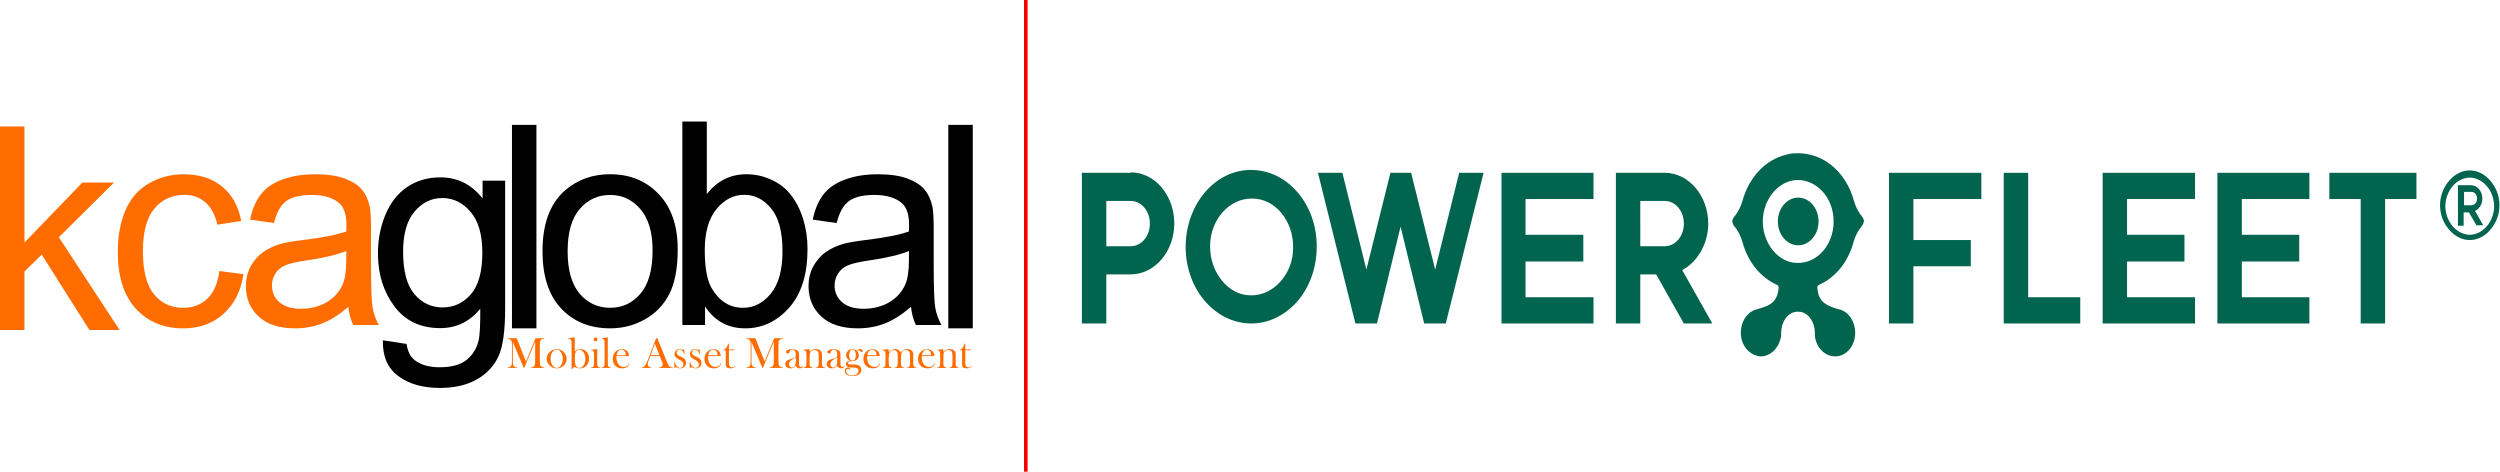 <svg xmlns:dc="http://purl.org/dc/elements/1.1/" xmlns:cc="http://creativecommons.org/ns#" xmlns:rdf="http://www.w3.org/1999/02/22-rdf-syntax-ns#" xmlns:svg="http://www.w3.org/2000/svg" xmlns="http://www.w3.org/2000/svg" xmlns:sodipodi="http://sodipodi.sourceforge.net/DTD/sodipodi-0.dtd" xmlns:inkscape="http://www.inkscape.org/namespaces/inkscape" width="183.699mm" height="34.66mm" viewBox="0 0 183.699 34.66" id="svg8" inkscape:version="1.0 (4035a4fb49, 2020-05-01)" sodipodi:docname="kcaglobal powerfleet.svg"><defs id="defs2"><style id="style978">      .cls-1 {        fill: #00644e;        stroke-width: 0px;      }    </style></defs><g transform="translate(-11.144,-119.062)" inkscape:label="Layer 1" inkscape:groupmode="layer" id="layer1"><g id="g931"><path d="m 11.144,143.31 v -14.954 h 1.797 v 8.527 l 4.254,-4.407 h 2.327 l -4.054,4.019 4.463,6.814 h -2.217 l -3.505,-5.539 -1.268,1.244 v 4.294 z" style="font-style:normal;font-variant:normal;font-weight:normal;font-stretch:normal;font-size:32.183px;line-height:3.13px;font-family:Arial;-inkscape-font-specification:'Arial, Normal';font-variant-ligatures:normal;font-variant-caps:normal;font-variant-numeric:normal;font-variant-east-asian:normal;fill:#ff6d01;fill-opacity:1;stroke:none;stroke-width:0.265" id="path862"></path><path d="m 27.27,138.976 1.767,0.235 q -0.29,1.867 -1.488,2.928 -1.188,1.051 -2.926,1.051 -2.177,0 -3.505,-1.448 -1.318,-1.459 -1.318,-4.172 0,-1.754 0.569,-3.07 0.569,-1.316 1.727,-1.969 1.168,-0.663 2.536,-0.663 1.727,0 2.826,0.898 1.098,0.887 1.408,2.53 l -1.747,0.275 q -0.25,-1.091 -0.889,-1.642 -0.629,-0.551 -1.528,-0.551 -1.358,0 -2.207,1 -0.849,0.989 -0.849,3.142 0,2.183 0.819,3.172 0.819,0.989 2.137,0.989 1.058,0 1.767,-0.663 0.709,-0.663 0.899,-2.04 z" style="font-style:normal;font-variant:normal;font-weight:normal;font-stretch:normal;font-size:32.183px;line-height:3.13px;font-family:Arial;-inkscape-font-specification:'Arial, Normal';font-variant-ligatures:normal;font-variant-caps:normal;font-variant-numeric:normal;font-variant-east-asian:normal;fill:#ff6d01;fill-opacity:1;stroke:none;stroke-width:0.265" id="path864"></path><path d="m 36.739,141.607 q -0.999,0.867 -1.927,1.224 -0.919,0.357 -1.977,0.357 -1.747,0 -2.686,-0.867 -0.939,-0.877 -0.939,-2.234 0,-0.796 0.349,-1.448 0.359,-0.663 0.929,-1.061 0.579,-0.398 1.298,-0.602 0.529,-0.143 1.598,-0.275 2.177,-0.265 3.205,-0.632 0.01,-0.377 0.01,-0.479 0,-1.122 -0.509,-1.581 -0.689,-0.622 -2.047,-0.622 -1.268,0 -1.877,0.459 -0.599,0.449 -0.889,1.601 l -1.757,-0.245 q 0.24,-1.153 0.789,-1.856 0.549,-0.714 1.588,-1.091 1.038,-0.388 2.406,-0.388 1.358,0 2.207,0.326 0.849,0.326 1.248,0.826 0.399,0.49 0.559,1.244 0.09,0.469 0.09,1.693 v 2.448 q 0,2.56 0.11,3.244 0.12,0.673 0.459,1.295 h -1.877 q -0.28,-0.571 -0.359,-1.336 z m -0.15,-4.101 q -0.979,0.408 -2.936,0.694 -1.108,0.163 -1.568,0.367 -0.459,0.204 -0.709,0.602 -0.25,0.388 -0.25,0.867 0,0.734 0.539,1.224 0.549,0.49 1.598,0.49 1.038,0 1.847,-0.459 0.809,-0.469 1.188,-1.275 0.29,-0.622 0.29,-1.836 z" style="font-style:normal;font-variant:normal;font-weight:normal;font-stretch:normal;font-size:32.183px;line-height:3.13px;font-family:Arial;-inkscape-font-specification:'Arial, Normal';font-variant-ligatures:normal;font-variant-caps:normal;font-variant-numeric:normal;font-variant-east-asian:normal;fill:#ff6d01;fill-opacity:1;stroke:none;stroke-width:0.265" id="path866"></path><path d="m 39.276,144.069 1.747,0.265 q 0.11,0.826 0.609,1.204 0.669,0.51 1.827,0.51 1.248,0 1.927,-0.51 0.679,-0.51 0.919,-1.428 0.14,-0.561 0.13,-2.356 -1.178,1.418 -2.936,1.418 -2.187,0 -3.385,-1.612 -1.198,-1.612 -1.198,-3.866 0,-1.55 0.549,-2.856 0.549,-1.316 1.588,-2.03 1.048,-0.714 2.456,-0.714 1.877,0 3.095,1.55 v -1.306 h 1.658 v 9.364 q 0,2.53 -0.509,3.58 -0.499,1.061 -1.598,1.673 -1.088,0.612 -2.686,0.612 -1.897,0 -3.065,-0.877 -1.168,-0.867 -1.128,-2.621 z m 1.488,-6.508 q 0,2.132 0.829,3.111 0.829,0.979 2.077,0.979 1.238,0 2.077,-0.969 0.839,-0.979 0.839,-3.06 0,-1.989 -0.869,-2.999 -0.859,-1.01 -2.077,-1.01 -1.198,0 -2.037,1 -0.839,0.989 -0.839,2.948 z" style="font-style:normal;font-variant:normal;font-weight:normal;font-stretch:normal;font-size:32.183px;line-height:3.13px;font-family:Arial;-inkscape-font-specification:'Arial, Normal';font-variant-ligatures:normal;font-variant-caps:normal;font-variant-numeric:normal;font-variant-east-asian:normal;fill:#000000;fill-opacity:1;stroke:none;stroke-width:0.265" id="path868"></path><path d="M 48.763,143.188 V 128.235 h 1.797 v 14.954 z" style="font-style:normal;font-variant:normal;font-weight:normal;font-stretch:normal;font-size:32.183px;line-height:3.13px;font-family:Arial;-inkscape-font-specification:'Arial, Normal';font-variant-ligatures:normal;font-variant-caps:normal;font-variant-numeric:normal;font-variant-east-asian:normal;fill:#000000;fill-opacity:1;stroke:none;stroke-width:0.265" id="path870"></path><path d="m 51.006,137.527 q 0,-3.009 1.638,-4.458 1.368,-1.204 3.335,-1.204 2.187,0 3.575,1.469 1.388,1.459 1.388,4.039 0,2.091 -0.619,3.295 -0.609,1.193 -1.787,1.856 -1.168,0.663 -2.556,0.663 -2.227,0 -3.605,-1.459 -1.368,-1.459 -1.368,-4.203 z m 1.847,0 q 0,2.081 0.889,3.121 0.889,1.03 2.237,1.03 1.338,0 2.227,-1.04 0.889,-1.04 0.889,-3.172 0,-2.009 -0.899,-3.04 -0.889,-1.04 -2.217,-1.04 -1.348,0 -2.237,1.03 -0.889,1.03 -0.889,3.111 z" style="font-style:normal;font-variant:normal;font-weight:normal;font-stretch:normal;font-size:32.183px;line-height:3.13px;font-family:Arial;-inkscape-font-specification:'Arial, Normal';font-variant-ligatures:normal;font-variant-caps:normal;font-variant-numeric:normal;font-variant-east-asian:normal;fill:#000000;fill-opacity:1;stroke:none;stroke-width:0.265" id="path872"></path><path d="M 62.95,142.944 H 61.283 V 127.99 h 1.797 v 5.335 q 1.138,-1.459 2.906,-1.459 0.979,0 1.847,0.408 0.879,0.398 1.438,1.132 0.569,0.724 0.889,1.754 0.32,1.03 0.32,2.203 0,2.785 -1.348,4.305 -1.348,1.52 -3.235,1.52 -1.877,0 -2.946,-1.601 z m -0.02,-5.498 q 0,1.948 0.519,2.815 0.849,1.418 2.297,1.418 1.178,0 2.037,-1.04 0.859,-1.051 0.859,-3.121 0,-2.122 -0.829,-3.131 -0.819,-1.01 -1.987,-1.01 -1.178,0 -2.037,1.051 -0.859,1.04 -0.859,3.019 z" style="font-style:normal;font-variant:normal;font-weight:normal;font-stretch:normal;font-size:32.183px;line-height:3.13px;font-family:Arial;-inkscape-font-specification:'Arial, Normal';font-variant-ligatures:normal;font-variant-caps:normal;font-variant-numeric:normal;font-variant-east-asian:normal;fill:#000000;fill-opacity:1;stroke:none;stroke-width:0.265" id="path875"></path><path d="m 78.083,141.607 q -0.999,0.867 -1.927,1.224 -0.919,0.357 -1.977,0.357 -1.747,0 -2.686,-0.867 -0.939,-0.877 -0.939,-2.234 0,-0.796 0.349,-1.448 0.359,-0.663 0.929,-1.061 0.579,-0.398 1.298,-0.602 0.529,-0.143 1.598,-0.275 2.177,-0.265 3.205,-0.632 0.01,-0.377 0.01,-0.479 0,-1.122 -0.509,-1.581 -0.689,-0.622 -2.047,-0.622 -1.268,0 -1.877,0.459 -0.599,0.449 -0.889,1.601 l -1.757,-0.245 q 0.24,-1.153 0.789,-1.856 0.549,-0.714 1.588,-1.091 1.038,-0.388 2.406,-0.388 1.358,0 2.207,0.326 0.849,0.326 1.248,0.826 0.399,0.49 0.559,1.244 0.09,0.469 0.09,1.693 v 2.448 q 0,2.56 0.11,3.244 0.12,0.673 0.459,1.295 h -1.877 q -0.28,-0.571 -0.359,-1.336 z m -0.15,-4.101 q -0.979,0.408 -2.936,0.694 -1.108,0.163 -1.568,0.367 -0.459,0.204 -0.709,0.602 -0.25,0.388 -0.25,0.867 0,0.734 0.539,1.224 0.549,0.49 1.598,0.49 1.038,0 1.847,-0.459 0.809,-0.469 1.188,-1.275 0.29,-0.622 0.29,-1.836 z" style="font-style:normal;font-variant:normal;font-weight:normal;font-stretch:normal;font-size:32.183px;line-height:3.13px;font-family:Arial;-inkscape-font-specification:'Arial, Normal';font-variant-ligatures:normal;font-variant-caps:normal;font-variant-numeric:normal;font-variant-east-asian:normal;fill:#000000;fill-opacity:1;stroke:none;stroke-width:0.265" id="path877"></path><path d="M 80.825,143.188 V 128.235 h 1.797 v 14.954 z" style="font-style:normal;font-variant:normal;font-weight:normal;font-stretch:normal;font-size:32.183px;line-height:3.13px;font-family:Arial;-inkscape-font-specification:'Arial, Normal';font-variant-ligatures:normal;font-variant-caps:normal;font-variant-numeric:normal;font-variant-east-asian:normal;fill:#000000;fill-opacity:1;stroke:none;stroke-width:0.265" id="path879"></path><g transform="matrix(0.303,0,0,0.31,23.184,107.221)" style="font-style:normal;font-variant:normal;font-weight:normal;font-stretch:normal;font-size:10.583px;line-height:1.25;font-family:'Baskerville Old Face';-inkscape-font-specification:'Baskerville Old Face, Normal';font-variant-ligatures:normal;font-variant-caps:normal;font-variant-numeric:normal;font-variant-east-asian:normal;fill:#ff6d01;fill-opacity:1;stroke:none;stroke-width:0.863" id="g923" aria-label="Mobile Asset Management"><path id="path881" style="font-style:normal;font-variant:normal;font-weight:normal;font-stretch:normal;font-size:10.583px;font-family:'Baskerville Old Face';-inkscape-font-specification:'Baskerville Old Face, Normal';font-variant-ligatures:normal;font-variant-caps:normal;font-variant-numeric:normal;font-variant-east-asian:normal;fill:#ff6d01;fill-opacity:1;stroke-width:0.863" d="m 92.257,118.478 q -0.295,0.015 -0.475,0.083 -0.176,0.062 -0.326,0.212 -0.114,0.109 -0.171,0.243 -0.057,0.129 -0.078,0.331 -0.036,0.269 -0.036,0.636 v 3.809 q 0,0.532 0.062,0.791 0.062,0.258 0.222,0.413 0.284,0.274 0.801,0.3 v 0.119 H 88.955 v -0.119 q 0.3,-0.015 0.481,-0.083 0.186,-0.072 0.331,-0.217 0.16,-0.165 0.217,-0.419 0.062,-0.258 0.062,-0.785 V 119.17 l -2.661,6.242 h -0.109 l -2.646,-6.149 v 4.527 q 0,0.532 0.057,0.785 0.062,0.253 0.222,0.419 0.145,0.15 0.326,0.217 0.186,0.067 0.481,0.083 v 0.119 h -2.382 v -0.119 q 0.295,-0.015 0.475,-0.083 0.186,-0.067 0.331,-0.217 0.16,-0.165 0.217,-0.419 0.062,-0.258 0.062,-0.785 v -3.809 q 0,-0.238 -0.015,-0.45 -0.026,-0.382 -0.119,-0.558 -0.129,-0.243 -0.357,-0.357 -0.222,-0.119 -0.594,-0.14 v -0.119 h 2.243 l 2.238,5.524 2.32,-5.524 h 2.124 z"></path><path id="path883" style="font-style:normal;font-variant:normal;font-weight:normal;font-stretch:normal;font-size:10.583px;font-family:'Baskerville Old Face';-inkscape-font-specification:'Baskerville Old Face, Normal';font-variant-ligatures:normal;font-variant-caps:normal;font-variant-numeric:normal;font-variant-east-asian:normal;fill:#ff6d01;fill-opacity:1;stroke-width:0.863" d="m 92.841,123.232 q 0,-0.837 0.62,-1.493 0.754,-0.796 1.804,-0.796 1.049,0 1.798,0.796 0.62,0.661 0.62,1.499 0,0.827 -0.589,1.473 -0.723,0.796 -1.829,0.796 -1.106,0 -1.835,-0.796 -0.284,-0.31 -0.439,-0.692 -0.15,-0.382 -0.15,-0.785 z m 0.941,-0.057 q 0,0.899 0.403,1.524 0.455,0.698 1.111,0.698 0.279,0 0.543,-0.155 0.264,-0.155 0.455,-0.434 0.202,-0.289 0.326,-0.723 0.124,-0.439 0.124,-0.847 0,-0.424 -0.134,-0.853 -0.129,-0.434 -0.351,-0.744 -0.424,-0.584 -1.039,-0.584 -0.584,0 -1.008,0.615 -0.429,0.615 -0.429,1.504 z"></path><path id="path885" style="font-style:normal;font-variant:normal;font-weight:normal;font-stretch:normal;font-size:10.583px;font-family:'Baskerville Old Face';-inkscape-font-specification:'Baskerville Old Face, Normal';font-variant-ligatures:normal;font-variant-caps:normal;font-variant-numeric:normal;font-variant-east-asian:normal;fill:#ff6d01;fill-opacity:1;stroke-width:0.863" d="m 99.652,121.588 q 0.217,-0.269 0.413,-0.398 0.398,-0.253 0.951,-0.253 0.785,0 1.369,0.501 0.723,0.615 0.723,1.736 0,1.121 -0.692,1.767 -0.599,0.563 -1.535,0.563 -0.491,0 -0.832,-0.134 l -0.289,-0.119 q -0.119,-0.046 -0.212,-0.046 -0.264,0 -0.465,0.429 h -0.207 v -6.062 q 0,-0.579 -0.186,-0.827 -0.181,-0.253 -0.615,-0.253 v -0.124 l 1.576,-0.217 z m 0,1.566 q 0,0.553 0.062,1.018 0.062,0.465 0.16,0.677 0.119,0.253 0.351,0.398 0.238,0.145 0.537,0.145 0.63,0 1.039,-0.599 0.413,-0.599 0.413,-1.524 0,-0.486 -0.134,-0.92 -0.134,-0.439 -0.382,-0.744 -0.196,-0.253 -0.434,-0.382 -0.238,-0.134 -0.486,-0.134 -0.3,0 -0.558,0.186 -0.258,0.181 -0.382,0.475 -0.186,0.434 -0.186,1.406 z"></path><path id="path887" style="font-style:normal;font-variant:normal;font-weight:normal;font-stretch:normal;font-size:10.583px;font-family:'Baskerville Old Face';-inkscape-font-specification:'Baskerville Old Face, Normal';font-variant-ligatures:normal;font-variant-caps:normal;font-variant-numeric:normal;font-variant-east-asian:normal;fill:#ff6d01;fill-opacity:1;stroke-width:0.863" d="m 103.615,121.118 1.483,-0.186 v 2.987 l 0.005,0.393 q 0,0.351 0.041,0.517 0.041,0.16 0.16,0.269 0.145,0.14 0.532,0.212 v 0.103 h -2.279 v -0.103 q 0.31,-0.041 0.444,-0.114 0.134,-0.077 0.217,-0.258 0.057,-0.119 0.077,-0.357 0.026,-0.243 0.026,-0.698 v -1.276 q 0,-0.532 -0.026,-0.744 -0.026,-0.217 -0.114,-0.351 -0.088,-0.145 -0.212,-0.207 -0.124,-0.067 -0.357,-0.083 z m 1.075,-2.031 q -0.202,0 -0.336,-0.129 -0.129,-0.129 -0.129,-0.326 0,-0.191 0.134,-0.32 0.134,-0.134 0.331,-0.134 0.196,0 0.331,0.134 0.134,0.129 0.134,0.32 0,0.196 -0.134,0.326 -0.129,0.129 -0.331,0.129 z"></path><path id="path889" style="font-style:normal;font-variant:normal;font-weight:normal;font-stretch:normal;font-size:10.583px;font-family:'Baskerville Old Face';-inkscape-font-specification:'Baskerville Old Face, Normal';font-variant-ligatures:normal;font-variant-caps:normal;font-variant-numeric:normal;font-variant-east-asian:normal;fill:#ff6d01;fill-opacity:1;stroke-width:0.863" d="m 106.178,118.338 1.483,-0.186 v 5.767 l 0.005,0.393 q 0,0.351 0.041,0.517 0.041,0.16 0.16,0.269 0.145,0.14 0.532,0.212 v 0.103 h -2.279 v -0.103 q 0.31,-0.041 0.444,-0.114 0.134,-0.077 0.217,-0.258 0.057,-0.119 0.077,-0.357 0.026,-0.243 0.026,-0.698 v -4.057 q 0,-0.527 -0.026,-0.744 -0.026,-0.217 -0.114,-0.351 -0.088,-0.145 -0.212,-0.207 -0.124,-0.062 -0.357,-0.077 z"></path><path id="path891" style="font-style:normal;font-variant:normal;font-weight:normal;font-stretch:normal;font-size:10.583px;font-family:'Baskerville Old Face';-inkscape-font-specification:'Baskerville Old Face, Normal';font-variant-ligatures:normal;font-variant-caps:normal;font-variant-numeric:normal;font-variant-east-asian:normal;fill:#ff6d01;fill-opacity:1;stroke-width:0.863" d="m 109.775,122.601 q -0.021,0.253 -0.021,0.367 0,0.45 0.129,0.878 0.134,0.429 0.362,0.713 0.233,0.289 0.574,0.455 0.346,0.165 0.723,0.165 0.279,0 0.527,-0.093 0.253,-0.093 0.419,-0.258 0.186,-0.181 0.32,-0.579 l 0.103,0.036 q -0.134,0.605 -0.579,0.915 -0.439,0.305 -1.173,0.305 -0.636,0 -1.09,-0.202 -0.455,-0.202 -0.77,-0.62 -0.439,-0.584 -0.439,-1.437 0,-1.163 0.832,-1.824 0.605,-0.481 1.38,-0.481 0.413,0 0.765,0.15 0.351,0.145 0.594,0.424 0.377,0.434 0.377,1.085 z m 2.263,-0.202 q -0.036,-0.517 -0.191,-0.796 -0.14,-0.253 -0.372,-0.398 -0.233,-0.15 -0.496,-0.15 -0.444,0 -0.78,0.382 -0.331,0.382 -0.393,0.961 z"></path><path id="path893" style="font-style:normal;font-variant:normal;font-weight:normal;font-stretch:normal;font-size:10.583px;font-family:'Baskerville Old Face';-inkscape-font-specification:'Baskerville Old Face, Normal';font-variant-ligatures:normal;font-variant-caps:normal;font-variant-numeric:normal;font-variant-east-asian:normal;fill:#ff6d01;fill-opacity:1;stroke-width:0.863" d="m 123.412,125.412 h -3.395 v -0.119 q 0.46,-0.041 0.641,-0.155 0.32,-0.202 0.32,-0.558 0,-0.212 -0.145,-0.568 l -0.088,-0.217 -0.496,-1.22 h -2.274 l -0.269,0.713 -0.129,0.32 q -0.233,0.568 -0.233,0.894 0,0.191 0.083,0.357 0.088,0.165 0.233,0.269 0.202,0.14 0.517,0.165 v 0.119 h -2.315 v -0.119 q 0.274,-0.015 0.481,-0.134 0.207,-0.119 0.403,-0.382 0.165,-0.212 0.32,-0.543 0.16,-0.336 0.419,-1.003 l 1.891,-4.873 h 0.295 l 2.248,5.431 q 0.253,0.615 0.403,0.878 0.15,0.264 0.326,0.398 0.124,0.093 0.284,0.145 0.16,0.046 0.481,0.083 z m -3.245,-3.049 -1.085,-2.677 -1.023,2.677 z"></path><path id="path895" style="font-style:normal;font-variant:normal;font-weight:normal;font-stretch:normal;font-size:10.583px;font-family:'Baskerville Old Face';-inkscape-font-specification:'Baskerville Old Face, Normal';font-variant-ligatures:normal;font-variant-caps:normal;font-variant-numeric:normal;font-variant-east-asian:normal;fill:#ff6d01;fill-opacity:1;stroke-width:0.863" d="m 123.8,125.412 v -1.462 h 0.083 q 0.145,0.537 0.362,0.858 0.398,0.584 0.93,0.584 0.326,0 0.563,-0.196 0.258,-0.217 0.258,-0.615 0,-0.326 -0.186,-0.568 -0.103,-0.129 -0.264,-0.238 -0.155,-0.109 -0.527,-0.305 -0.651,-0.346 -0.868,-0.579 -0.31,-0.331 -0.31,-0.765 0,-0.465 0.31,-0.801 0.357,-0.382 0.946,-0.382 0.264,0 0.491,0.093 l 0.176,0.077 q 0.083,0.031 0.145,0.031 0.098,0 0.186,-0.155 h 0.103 l 0.057,1.173 h -0.109 q -0.057,-0.248 -0.124,-0.398 -0.062,-0.15 -0.181,-0.289 -0.16,-0.196 -0.372,-0.305 -0.212,-0.114 -0.419,-0.114 -0.289,0 -0.496,0.212 -0.202,0.207 -0.202,0.512 0,0.253 0.181,0.46 0.186,0.202 0.568,0.372 l 0.548,0.248 q 0.491,0.222 0.734,0.553 0.243,0.331 0.243,0.78 0,0.543 -0.351,0.899 -0.403,0.413 -1.034,0.413 -0.341,0 -0.692,-0.134 -0.227,-0.088 -0.274,-0.098 -0.046,-0.015 -0.119,-0.015 -0.181,0 -0.274,0.155 z"></path><path id="path897" style="font-style:normal;font-variant:normal;font-weight:normal;font-stretch:normal;font-size:10.583px;font-family:'Baskerville Old Face';-inkscape-font-specification:'Baskerville Old Face, Normal';font-variant-ligatures:normal;font-variant-caps:normal;font-variant-numeric:normal;font-variant-east-asian:normal;fill:#ff6d01;fill-opacity:1;stroke-width:0.863" d="m 127.541,125.412 v -1.462 h 0.083 q 0.145,0.537 0.362,0.858 0.398,0.584 0.93,0.584 0.326,0 0.563,-0.196 0.258,-0.217 0.258,-0.615 0,-0.326 -0.186,-0.568 -0.103,-0.129 -0.264,-0.238 -0.155,-0.109 -0.527,-0.305 -0.651,-0.346 -0.868,-0.579 -0.31,-0.331 -0.31,-0.765 0,-0.465 0.31,-0.801 0.357,-0.382 0.946,-0.382 0.264,0 0.491,0.093 l 0.176,0.077 q 0.083,0.031 0.145,0.031 0.098,0 0.186,-0.155 h 0.103 l 0.057,1.173 h -0.109 q -0.057,-0.248 -0.124,-0.398 -0.062,-0.15 -0.181,-0.289 -0.16,-0.196 -0.372,-0.305 -0.212,-0.114 -0.419,-0.114 -0.289,0 -0.496,0.212 -0.202,0.207 -0.202,0.512 0,0.253 0.181,0.46 0.186,0.202 0.568,0.372 l 0.548,0.248 q 0.491,0.222 0.734,0.553 0.243,0.331 0.243,0.78 0,0.543 -0.351,0.899 -0.403,0.413 -1.034,0.413 -0.341,0 -0.692,-0.134 -0.227,-0.088 -0.274,-0.098 -0.046,-0.015 -0.119,-0.015 -0.181,0 -0.274,0.155 z"></path><path id="path899" style="font-style:normal;font-variant:normal;font-weight:normal;font-stretch:normal;font-size:10.583px;font-family:'Baskerville Old Face';-inkscape-font-specification:'Baskerville Old Face, Normal';font-variant-ligatures:normal;font-variant-caps:normal;font-variant-numeric:normal;font-variant-east-asian:normal;fill:#ff6d01;fill-opacity:1;stroke-width:0.863" d="m 132.017,122.601 q -0.021,0.253 -0.021,0.367 0,0.45 0.129,0.878 0.134,0.429 0.362,0.713 0.233,0.289 0.574,0.455 0.346,0.165 0.723,0.165 0.279,0 0.527,-0.093 0.253,-0.093 0.419,-0.258 0.186,-0.181 0.32,-0.579 l 0.103,0.036 q -0.134,0.605 -0.579,0.915 -0.439,0.305 -1.173,0.305 -0.636,0 -1.09,-0.202 -0.455,-0.202 -0.77,-0.62 -0.439,-0.584 -0.439,-1.437 0,-1.163 0.832,-1.824 0.605,-0.481 1.38,-0.481 0.413,0 0.765,0.15 0.351,0.145 0.594,0.424 0.377,0.434 0.377,1.085 z m 2.263,-0.202 q -0.036,-0.517 -0.191,-0.796 -0.14,-0.253 -0.372,-0.398 -0.233,-0.15 -0.496,-0.15 -0.444,0 -0.78,0.382 -0.331,0.382 -0.393,0.961 z"></path><path id="path901" style="font-style:normal;font-variant:normal;font-weight:normal;font-stretch:normal;font-size:10.583px;font-family:'Baskerville Old Face';-inkscape-font-specification:'Baskerville Old Face, Normal';font-variant-ligatures:normal;font-variant-caps:normal;font-variant-numeric:normal;font-variant-east-asian:normal;fill:#ff6d01;fill-opacity:1;stroke-width:0.863" d="m 137.034,121.02 h 1.318 v 0.196 h -1.318 v 3.008 q 0,0.543 0.186,0.775 0.098,0.129 0.258,0.202 0.16,0.072 0.346,0.072 0.233,0 0.388,-0.093 0.155,-0.098 0.341,-0.351 l 0.077,0.067 q -0.171,0.31 -0.481,0.46 -0.305,0.15 -0.765,0.15 -0.61,0 -0.889,-0.238 -0.15,-0.124 -0.196,-0.295 -0.046,-0.176 -0.046,-0.625 v -3.132 h -0.553 v -0.083 q 0.336,-0.109 0.62,-0.419 0.171,-0.191 0.274,-0.377 0.103,-0.191 0.196,-0.491 l 0.052,-0.171 h 0.191 z"></path><path id="path903" style="font-style:normal;font-variant:normal;font-weight:normal;font-stretch:normal;font-size:10.583px;font-family:'Baskerville Old Face';-inkscape-font-specification:'Baskerville Old Face, Normal';font-variant-ligatures:normal;font-variant-caps:normal;font-variant-numeric:normal;font-variant-east-asian:normal;fill:#ff6d01;fill-opacity:1;stroke-width:0.863" d="m 150.134,118.478 q -0.295,0.015 -0.475,0.083 -0.176,0.062 -0.326,0.212 -0.114,0.109 -0.171,0.243 -0.057,0.129 -0.077,0.331 -0.036,0.269 -0.036,0.636 v 3.809 q 0,0.532 0.062,0.791 0.062,0.258 0.222,0.413 0.284,0.274 0.801,0.3 v 0.119 h -3.302 v -0.119 q 0.3,-0.015 0.481,-0.083 0.186,-0.072 0.331,-0.217 0.16,-0.165 0.217,-0.419 0.062,-0.258 0.062,-0.785 V 119.17 l -2.661,6.242 h -0.109 l -2.646,-6.149 v 4.527 q 0,0.532 0.057,0.785 0.062,0.253 0.222,0.419 0.145,0.15 0.326,0.217 0.186,0.067 0.481,0.083 v 0.119 h -2.382 v -0.119 q 0.295,-0.015 0.475,-0.083 0.186,-0.067 0.331,-0.217 0.16,-0.165 0.217,-0.419 0.062,-0.258 0.062,-0.785 v -3.809 q 0,-0.238 -0.015,-0.45 -0.026,-0.382 -0.119,-0.558 -0.129,-0.243 -0.357,-0.357 -0.222,-0.119 -0.594,-0.14 v -0.119 h 2.243 l 2.238,5.524 2.32,-5.524 h 2.124 z"></path><path id="path905" style="font-style:normal;font-variant:normal;font-weight:normal;font-stretch:normal;font-size:10.583px;font-family:'Baskerville Old Face';-inkscape-font-specification:'Baskerville Old Face, Normal';font-variant-ligatures:normal;font-variant-caps:normal;font-variant-numeric:normal;font-variant-east-asian:normal;fill:#ff6d01;fill-opacity:1;stroke-width:0.863" d="m 154.961,124.911 0.088,0.052 q -0.186,0.543 -0.853,0.543 -0.367,0 -0.61,-0.181 -0.16,-0.119 -0.331,-0.413 -0.346,0.31 -0.522,0.408 -0.336,0.186 -0.78,0.186 -0.568,0 -0.904,-0.274 -0.331,-0.274 -0.331,-0.739 0,-0.429 0.274,-0.718 0.155,-0.16 0.357,-0.253 0.202,-0.098 0.584,-0.196 0.45,-0.114 0.661,-0.191 0.217,-0.077 0.362,-0.186 0.165,-0.119 0.227,-0.279 0.062,-0.16 0.062,-0.444 0,-0.605 -0.227,-0.884 -0.103,-0.129 -0.269,-0.207 -0.16,-0.077 -0.336,-0.077 -0.212,0 -0.377,0.109 -0.165,0.109 -0.248,0.3 l -0.129,0.3 q -0.103,0.243 -0.372,0.243 -0.176,0 -0.295,-0.114 -0.119,-0.119 -0.119,-0.295 0,-0.264 0.372,-0.444 0.202,-0.093 0.496,-0.15 0.3,-0.062 0.584,-0.062 0.32,0 0.667,0.083 0.346,0.083 0.579,0.212 0.336,0.191 0.419,0.496 0.041,0.155 0.041,0.522 v 1.912 q 0,0.486 0.041,0.661 0.088,0.367 0.424,0.367 0.16,0 0.248,-0.057 0.093,-0.057 0.217,-0.227 z m -1.705,-2.036 q -0.279,0.233 -0.615,0.408 -0.377,0.202 -0.522,0.305 -0.145,0.103 -0.264,0.248 -0.243,0.3 -0.243,0.698 0,0.341 0.186,0.563 0.191,0.222 0.481,0.222 0.253,0 0.475,-0.155 0.227,-0.16 0.341,-0.424 0.16,-0.346 0.16,-1.003 z"></path><path id="path907" style="font-style:normal;font-variant:normal;font-weight:normal;font-stretch:normal;font-size:10.583px;font-family:'Baskerville Old Face';-inkscape-font-specification:'Baskerville Old Face, Normal';font-variant-ligatures:normal;font-variant-caps:normal;font-variant-numeric:normal;font-variant-east-asian:normal;fill:#ff6d01;fill-opacity:1;stroke-width:0.863" d="m 156.537,120.932 q 0.072,0.3 0.072,0.558 v 0.083 q 0.641,-0.63 1.524,-0.63 0.661,0 1.065,0.31 0.398,0.305 0.398,0.868 v 2.191 q 0,0.351 0.041,0.517 0.041,0.16 0.16,0.269 0.145,0.14 0.532,0.212 v 0.103 h -2.279 v -0.103 q 0.31,-0.041 0.444,-0.114 0.134,-0.077 0.217,-0.258 0.057,-0.119 0.077,-0.357 0.026,-0.243 0.026,-0.692 v -1.096 q 0,-0.563 -0.041,-0.827 -0.036,-0.264 -0.145,-0.424 -0.119,-0.181 -0.341,-0.279 -0.222,-0.103 -0.491,-0.103 -0.289,0 -0.543,0.114 -0.248,0.114 -0.393,0.31 -0.155,0.207 -0.207,0.47 -0.046,0.258 -0.046,0.863 v 1.013 l 0.005,0.382 q 0,0.351 0.041,0.517 0.041,0.16 0.16,0.269 0.145,0.14 0.532,0.212 v 0.103 h -2.279 v -0.103 q 0.31,-0.041 0.444,-0.114 0.134,-0.077 0.217,-0.258 0.057,-0.119 0.077,-0.357 0.026,-0.243 0.026,-0.698 v -1.276 q 0,-0.532 -0.026,-0.744 -0.026,-0.217 -0.114,-0.351 -0.088,-0.145 -0.212,-0.207 -0.124,-0.067 -0.357,-0.083 v -0.103 z"></path><path id="path909" style="font-style:normal;font-variant:normal;font-weight:normal;font-stretch:normal;font-size:10.583px;font-family:'Baskerville Old Face';-inkscape-font-specification:'Baskerville Old Face, Normal';font-variant-ligatures:normal;font-variant-caps:normal;font-variant-numeric:normal;font-variant-east-asian:normal;fill:#ff6d01;fill-opacity:1;stroke-width:0.863" d="m 165.007,124.911 0.088,0.052 q -0.186,0.543 -0.853,0.543 -0.367,0 -0.61,-0.181 -0.16,-0.119 -0.331,-0.413 -0.346,0.31 -0.522,0.408 -0.336,0.186 -0.78,0.186 -0.568,0 -0.904,-0.274 -0.331,-0.274 -0.331,-0.739 0,-0.429 0.274,-0.718 0.155,-0.16 0.357,-0.253 0.202,-0.098 0.584,-0.196 0.45,-0.114 0.661,-0.191 0.217,-0.077 0.362,-0.186 0.165,-0.119 0.227,-0.279 0.062,-0.16 0.062,-0.444 0,-0.605 -0.227,-0.884 -0.103,-0.129 -0.269,-0.207 -0.16,-0.077 -0.336,-0.077 -0.212,0 -0.377,0.109 -0.165,0.109 -0.248,0.3 l -0.129,0.3 q -0.103,0.243 -0.372,0.243 -0.176,0 -0.295,-0.114 -0.119,-0.119 -0.119,-0.295 0,-0.264 0.372,-0.444 0.202,-0.093 0.496,-0.15 0.3,-0.062 0.584,-0.062 0.32,0 0.667,0.083 0.346,0.083 0.579,0.212 0.336,0.191 0.419,0.496 0.041,0.155 0.041,0.522 v 1.912 q 0,0.486 0.041,0.661 0.088,0.367 0.424,0.367 0.16,0 0.248,-0.057 0.093,-0.057 0.217,-0.227 z m -1.705,-2.036 q -0.279,0.233 -0.615,0.408 -0.377,0.202 -0.522,0.305 -0.145,0.103 -0.264,0.248 -0.243,0.3 -0.243,0.698 0,0.341 0.186,0.563 0.191,0.222 0.481,0.222 0.253,0 0.475,-0.155 0.227,-0.16 0.341,-0.424 0.16,-0.346 0.16,-1.003 z"></path><path id="path911" style="font-style:normal;font-variant:normal;font-weight:normal;font-stretch:normal;font-size:10.583px;font-family:'Baskerville Old Face';-inkscape-font-specification:'Baskerville Old Face, Normal';font-variant-ligatures:normal;font-variant-caps:normal;font-variant-numeric:normal;font-variant-east-asian:normal;fill:#ff6d01;fill-opacity:1;stroke-width:0.863" d="m 166.407,125.852 -0.093,0.026 q -0.088,-0.145 -0.176,-0.202 -0.088,-0.057 -0.217,-0.057 -0.217,0 -0.357,0.165 -0.134,0.165 -0.134,0.429 0,0.419 0.419,0.687 0.419,0.269 1.07,0.269 0.692,0 1.116,-0.3 0.429,-0.295 0.429,-0.77 0,-0.382 -0.284,-0.589 -0.284,-0.202 -0.811,-0.202 h -0.822 q -0.506,0 -0.816,-0.238 -0.32,-0.248 -0.32,-0.594 0,-0.367 0.341,-0.579 0.176,-0.103 0.641,-0.222 -0.45,-0.207 -0.698,-0.543 -0.248,-0.341 -0.248,-0.749 0,-0.522 0.388,-0.93 0.227,-0.243 0.537,-0.377 0.31,-0.134 0.636,-0.134 0.496,0 1.013,0.351 0.243,-0.191 0.434,-0.269 0.196,-0.083 0.424,-0.083 0.253,0 0.408,0.109 0.186,0.134 0.186,0.331 0,0.119 -0.072,0.202 -0.072,0.077 -0.181,0.077 -0.165,0 -0.3,-0.176 l -0.119,-0.155 q -0.098,-0.124 -0.279,-0.124 -0.191,0 -0.403,0.191 0.419,0.512 0.419,1.054 0,0.677 -0.599,1.07 -0.3,0.196 -0.646,0.264 -0.103,0.015 -0.656,0.052 -0.76,0.046 -0.76,0.424 0,0.331 0.646,0.331 h 0.853 q 0.45,0 0.76,0.083 0.31,0.077 0.543,0.248 0.455,0.336 0.455,0.946 0,0.672 -0.527,1.049 -0.543,0.388 -1.592,0.388 -1.127,0 -1.597,-0.455 -0.3,-0.295 -0.3,-0.734 0,-0.346 0.222,-0.589 0.222,-0.238 0.543,-0.238 0.233,0 0.377,0.14 0.15,0.14 0.15,0.367 z m -0.227,-3.431 q 0,0.558 0.233,0.909 0.238,0.351 0.605,0.351 0.372,0 0.579,-0.346 0.207,-0.351 0.207,-0.972 0,-0.641 -0.269,-1.023 -0.196,-0.284 -0.506,-0.284 -0.372,0 -0.599,0.372 -0.114,0.186 -0.181,0.455 -0.067,0.269 -0.067,0.537 z"></path><path id="path913" style="font-style:normal;font-variant:normal;font-weight:normal;font-stretch:normal;font-size:10.583px;font-family:'Baskerville Old Face';-inkscape-font-specification:'Baskerville Old Face, Normal';font-variant-ligatures:normal;font-variant-caps:normal;font-variant-numeric:normal;font-variant-east-asian:normal;fill:#ff6d01;fill-opacity:1;stroke-width:0.863" d="m 170.567,122.601 q -0.021,0.253 -0.021,0.367 0,0.45 0.129,0.878 0.134,0.429 0.362,0.713 0.233,0.289 0.574,0.455 0.346,0.165 0.723,0.165 0.279,0 0.527,-0.093 0.253,-0.093 0.419,-0.258 0.186,-0.181 0.32,-0.579 l 0.103,0.036 q -0.134,0.605 -0.579,0.915 -0.439,0.305 -1.173,0.305 -0.636,0 -1.09,-0.202 -0.455,-0.202 -0.77,-0.62 -0.439,-0.584 -0.439,-1.437 0,-1.163 0.832,-1.824 0.605,-0.481 1.38,-0.481 0.413,0 0.765,0.15 0.351,0.145 0.594,0.424 0.377,0.434 0.377,1.085 z m 2.263,-0.202 q -0.036,-0.517 -0.191,-0.796 -0.14,-0.253 -0.372,-0.398 -0.233,-0.15 -0.496,-0.15 -0.444,0 -0.78,0.382 -0.331,0.382 -0.393,0.961 z"></path><path id="path915" style="font-style:normal;font-variant:normal;font-weight:normal;font-stretch:normal;font-size:10.583px;font-family:'Baskerville Old Face';-inkscape-font-specification:'Baskerville Old Face, Normal';font-variant-ligatures:normal;font-variant-caps:normal;font-variant-numeric:normal;font-variant-east-asian:normal;fill:#ff6d01;fill-opacity:1;stroke-width:0.863" d="m 175.724,120.942 q 0.093,0.362 0.119,0.718 0.326,-0.346 0.729,-0.532 0.408,-0.186 0.847,-0.186 0.486,0 0.811,0.248 0.196,0.15 0.45,0.522 0.393,-0.398 0.791,-0.584 0.398,-0.186 0.858,-0.186 0.62,0 1.008,0.341 0.393,0.336 0.393,0.884 v 1.752 l 0.005,0.393 q 0,0.351 0.041,0.517 0.041,0.16 0.155,0.269 0.15,0.14 0.537,0.212 v 0.103 h -2.279 v -0.103 q 0.31,-0.041 0.439,-0.114 0.134,-0.077 0.222,-0.258 0.057,-0.119 0.077,-0.357 0.026,-0.243 0.026,-0.692 v -0.987 q 0,-0.574 -0.036,-0.837 -0.036,-0.264 -0.14,-0.45 -0.243,-0.439 -0.837,-0.439 -0.641,0 -0.93,0.475 -0.253,0.408 -0.253,1.271 v 0.997 l 0.005,0.393 q 0,0.351 0.041,0.517 0.041,0.16 0.155,0.269 0.145,0.14 0.537,0.212 v 0.103 h -2.279 v -0.103 q 0.31,-0.041 0.439,-0.114 0.134,-0.077 0.222,-0.258 0.057,-0.119 0.077,-0.357 0.026,-0.243 0.026,-0.692 v -0.956 q 0,-0.605 -0.041,-0.884 -0.036,-0.284 -0.145,-0.46 -0.114,-0.186 -0.32,-0.289 -0.207,-0.109 -0.465,-0.109 -0.295,0 -0.553,0.14 -0.258,0.14 -0.408,0.377 -0.14,0.212 -0.202,0.512 -0.057,0.295 -0.057,0.765 v 0.946 l 0.005,0.382 q 0,0.351 0.041,0.517 0.041,0.16 0.16,0.269 0.145,0.14 0.532,0.212 v 0.103 h -2.279 v -0.103 q 0.31,-0.041 0.444,-0.114 0.134,-0.077 0.217,-0.258 0.057,-0.119 0.077,-0.357 0.026,-0.243 0.026,-0.698 v -1.276 q 0,-0.532 -0.026,-0.744 -0.026,-0.217 -0.114,-0.351 -0.088,-0.145 -0.212,-0.207 -0.124,-0.067 -0.357,-0.083 v -0.103 z"></path><path id="path917" style="font-style:normal;font-variant:normal;font-weight:normal;font-stretch:normal;font-size:10.583px;font-family:'Baskerville Old Face';-inkscape-font-specification:'Baskerville Old Face, Normal';font-variant-ligatures:normal;font-variant-caps:normal;font-variant-numeric:normal;font-variant-east-asian:normal;fill:#ff6d01;fill-opacity:1;stroke-width:0.863" d="m 183.817,122.601 q -0.021,0.253 -0.021,0.367 0,0.45 0.129,0.878 0.134,0.429 0.362,0.713 0.233,0.289 0.574,0.455 0.346,0.165 0.723,0.165 0.279,0 0.527,-0.093 0.253,-0.093 0.419,-0.258 0.186,-0.181 0.32,-0.579 l 0.103,0.036 q -0.134,0.605 -0.579,0.915 -0.439,0.305 -1.173,0.305 -0.636,0 -1.09,-0.202 -0.455,-0.202 -0.77,-0.62 -0.439,-0.584 -0.439,-1.437 0,-1.163 0.832,-1.824 0.605,-0.481 1.38,-0.481 0.413,0 0.765,0.15 0.351,0.145 0.594,0.424 0.377,0.434 0.377,1.085 z m 2.263,-0.202 q -0.036,-0.517 -0.191,-0.796 -0.14,-0.253 -0.372,-0.398 -0.233,-0.15 -0.496,-0.15 -0.444,0 -0.78,0.382 -0.331,0.382 -0.393,0.961 z"></path><path id="path919" style="font-style:normal;font-variant:normal;font-weight:normal;font-stretch:normal;font-size:10.583px;font-family:'Baskerville Old Face';-inkscape-font-specification:'Baskerville Old Face, Normal';font-variant-ligatures:normal;font-variant-caps:normal;font-variant-numeric:normal;font-variant-east-asian:normal;fill:#ff6d01;fill-opacity:1;stroke-width:0.863" d="m 188.969,120.932 q 0.072,0.3 0.072,0.558 v 0.083 q 0.641,-0.63 1.524,-0.63 0.661,0 1.065,0.31 0.398,0.305 0.398,0.868 v 2.191 q 0,0.351 0.041,0.517 0.041,0.16 0.16,0.269 0.145,0.14 0.532,0.212 v 0.103 h -2.279 v -0.103 q 0.31,-0.041 0.444,-0.114 0.134,-0.077 0.217,-0.258 0.057,-0.119 0.077,-0.357 0.026,-0.243 0.026,-0.692 v -1.096 q 0,-0.563 -0.041,-0.827 -0.036,-0.264 -0.145,-0.424 -0.119,-0.181 -0.341,-0.279 -0.222,-0.103 -0.491,-0.103 -0.289,0 -0.543,0.114 -0.248,0.114 -0.393,0.31 -0.155,0.207 -0.207,0.47 -0.046,0.258 -0.046,0.863 v 1.013 l 0.005,0.382 q 0,0.351 0.041,0.517 0.041,0.16 0.16,0.269 0.145,0.14 0.532,0.212 v 0.103 h -2.279 v -0.103 q 0.31,-0.041 0.444,-0.114 0.134,-0.077 0.217,-0.258 0.057,-0.119 0.077,-0.357 0.026,-0.243 0.026,-0.698 v -1.276 q 0,-0.532 -0.026,-0.744 -0.026,-0.217 -0.114,-0.351 -0.088,-0.145 -0.212,-0.207 -0.124,-0.067 -0.357,-0.083 v -0.103 z"></path><path id="path921" style="font-style:normal;font-variant:normal;font-weight:normal;font-stretch:normal;font-size:10.583px;font-family:'Baskerville Old Face';-inkscape-font-specification:'Baskerville Old Face, Normal';font-variant-ligatures:normal;font-variant-caps:normal;font-variant-numeric:normal;font-variant-east-asian:normal;fill:#ff6d01;fill-opacity:1;stroke-width:0.863" d="m 194.354,121.02 h 1.318 v 0.196 h -1.318 v 3.008 q 0,0.543 0.186,0.775 0.098,0.129 0.258,0.202 0.16,0.072 0.346,0.072 0.233,0 0.388,-0.093 0.155,-0.098 0.341,-0.351 l 0.077,0.067 q -0.171,0.31 -0.481,0.46 -0.305,0.15 -0.765,0.15 -0.61,0 -0.889,-0.238 -0.15,-0.124 -0.196,-0.295 -0.046,-0.176 -0.046,-0.625 v -3.132 h -0.553 v -0.083 q 0.336,-0.109 0.62,-0.419 0.171,-0.191 0.274,-0.377 0.103,-0.191 0.196,-0.491 l 0.052,-0.171 h 0.191 z"></path></g><g style="stroke-width:0.081" transform="matrix(2.832,0,0,3.812,87.982,116.769)" id="g1093"><g transform="matrix(1.056,0,0,0.919,-0.645,1.819)" style="stroke-width:0.082" id="g1014"><g style="stroke-width:0.082" id="g1010"><g style="stroke-width:0.082" id="g988"><circle class="cls-1" cx="19.1" cy="3.32" r="0.5" id="circle982"></circle><polygon class="cls-1" points="19.1,1.88 19.09,1.88 " id="polygon984"></polygon><path class="cls-1" d="m 20.72,3.32 v 0 c 0,0 -0.02,-0.08 -0.05,-0.1 C 20.58,3.13 20.51,3.01 20.47,2.89 20.31,2.39 19.9,2.02 19.39,1.92 19.3,1.9 19.2,1.89 19.1,1.89 c -0.1,0 -0.2,0 -0.29,0.03 -0.51,0.1 -0.92,0.47 -1.08,0.97 -0.04,0.12 -0.11,0.24 -0.2,0.33 -0.03,0.03 -0.05,0.07 -0.05,0.1 v 0 c 0,0 0,0 0,0 0,0 0,0 0,0 v 0 c 0,0 0.02,0.08 0.05,0.1 0.09,0.09 0.16,0.21 0.2,0.33 0.13,0.42 0.45,0.75 0.85,0.9 0.02,0 0.04,0.03 0.04,0.06 -0.02,0.24 -0.15,0.34 -0.34,0.4 -0.06,0.02 -0.12,0.03 -0.18,0.05 -0.24,0.04 -0.41,0.25 -0.41,0.5 0,0.27 0.23,0.48 0.49,0.49 0.25,0 0.46,-0.19 0.5,-0.43 0,-0.02 0,-0.06 0,-0.07 0.01,-0.22 0.14,-0.39 0.33,-0.43 0.06,-0.01 0.11,-0.01 0.17,0 0.19,0.04 0.32,0.21 0.33,0.43 0,0 0,0.05 0,0.07 0.03,0.24 0.24,0.43 0.5,0.43 0.27,0 0.49,-0.22 0.49,-0.49 0,-0.25 -0.17,-0.46 -0.41,-0.5 -0.06,-0.01 -0.12,-0.03 -0.18,-0.05 -0.2,-0.07 -0.32,-0.16 -0.34,-0.4 0,-0.03 0.01,-0.05 0.04,-0.06 0.4,-0.15 0.72,-0.48 0.85,-0.9 0.04,-0.12 0.11,-0.24 0.2,-0.33 0.03,-0.03 0.05,-0.07 0.05,-0.1 v 0 c 0,0 0,0 0,0 0,0 0,0 0,0 z m -1.64,0.87 c -0.47,0 -0.85,-0.41 -0.85,-0.87 0,-0.47 0.39,-0.86 0.85,-0.87 0.49,0 0.89,0.38 0.89,0.87 0,0.49 -0.4,0.88 -0.89,0.87 z" id="path986"></path></g><path class="cls-1" d="M 2.7,2.3 H 1.5 V 5.46 H 2.1 V 4.43 H 2.7 C 3.29,4.43 3.77,3.95 3.77,3.36 3.77,2.77 3.29,2.29 2.7,2.29 Z M 3.17,3.37 C 3.17,3.63 2.96,3.84 2.7,3.84 H 2.1 V 2.89 h 0.6 c 0.26,0 0.47,0.21 0.47,0.47 z" id="path990"></path><polygon class="cls-1" points="9.59,2.3 9.08,2.3 9.04,2.44 8.49,4.33 7.9,2.3 7.3,2.3 8.22,5.46 8.75,5.46 8.79,5.32 9.33,3.43 9.87,5.32 9.91,5.46 10.44,5.46 11.37,2.3 10.77,2.3 10.18,4.33 9.63,2.44 " id="polygon992"></polygon><polygon class="cls-1" points="12.4,3.6 12.4,2.85 14.07,2.85 14.07,2.3 11.81,2.3 11.81,5.46 14.07,5.46 14.07,4.91 12.4,4.91 12.4,4.16 13.82,4.16 13.82,3.6 " id="polygon994"></polygon><path class="cls-1" d="M 16.89,3.37 C 16.89,2.78 16.41,2.3 15.82,2.3 h -1.2 v 3.16 h 0.6 V 4.43 h 0.39 l 0.68,1.03 h 0.7 L 16.25,4.34 c 0.38,-0.17 0.64,-0.56 0.64,-0.98 z m -0.6,0 c 0,0.26 -0.21,0.47 -0.47,0.47 h -0.6 V 2.89 h 0.6 c 0.26,0 0.47,0.21 0.47,0.47 z" id="path996"></path><polygon class="cls-1" points="21.33,2.3 21.33,5.46 21.93,5.46 21.93,4.26 23.34,4.26 23.34,3.71 21.93,3.71 21.93,2.85 23.6,2.85 23.6,2.3 " id="polygon998"></polygon><polygon class="cls-1" points="24.15,2.3 24.15,5.46 26.03,5.46 26.03,4.91 24.75,4.91 24.75,2.3 " id="polygon1000"></polygon><polygon class="cls-1" points="27.18,3.6 27.18,2.85 28.85,2.85 28.85,2.3 26.58,2.3 26.58,5.46 28.85,5.46 28.85,4.91 27.18,4.91 27.18,4.16 28.59,4.16 28.59,3.6 " id="polygon1002"></polygon><polygon class="cls-1" points="30,3.6 30,2.85 31.66,2.85 31.66,2.3 29.4,2.3 29.4,5.46 31.66,5.46 31.66,4.91 30,4.91 30,4.16 31.41,4.16 31.41,3.6 " id="polygon1004"></polygon><polygon class="cls-1" points="32.92,5.46 33.52,5.46 33.52,2.85 34.29,2.85 34.29,2.3 32.15,2.3 32.15,2.85 32.92,2.85 " id="polygon1006"></polygon><path class="cls-1" d="M 5.69,2.24 C 4.8,2.22 4.07,2.93 4.05,3.82 4.03,4.71 4.74,5.44 5.63,5.46 c 0,0 0.02,0 0.03,0 C 6.08,5.46 6.47,5.3 6.78,5.01 7.09,4.71 7.26,4.31 7.27,3.88 7.28,3.45 7.12,3.04 6.82,2.73 6.52,2.42 6.12,2.25 5.69,2.24 Z M 5.65,4.87 C 5.38,4.87 5.13,4.76 4.94,4.56 4.75,4.36 4.65,4.11 4.65,3.84 c 0,-0.55 0.46,-1 1.02,-1 0,0 0.01,0 0.02,0 0.56,0 1.01,0.47 1,1.03 0,0.27 -0.11,0.52 -0.31,0.71 -0.2,0.19 -0.45,0.29 -0.72,0.29 z" id="path1008"></path></g><path class="cls-1" d="M 35.6,3.71 C 35.5,3.71 35.41,3.69 35.32,3.65 35.23,3.61 35.16,3.56 35.09,3.49 35.02,3.42 34.97,3.35 34.93,3.26 34.89,3.17 34.87,3.08 34.87,2.98 c 0,-0.1 0.02,-0.19 0.06,-0.28 0.04,-0.09 0.09,-0.16 0.16,-0.23 0.07,-0.07 0.14,-0.12 0.23,-0.16 0.09,-0.04 0.18,-0.06 0.28,-0.06 0.1,0 0.19,0.02 0.28,0.06 0.09,0.04 0.16,0.09 0.23,0.16 0.07,0.07 0.12,0.14 0.16,0.23 0.04,0.09 0.06,0.18 0.06,0.28 0,0.1 -0.02,0.19 -0.06,0.28 -0.04,0.09 -0.09,0.16 -0.16,0.23 -0.07,0.07 -0.14,0.12 -0.23,0.16 -0.09,0.04 -0.18,0.06 -0.28,0.06 z m 0,-1.31 C 35.52,2.4 35.44,2.42 35.37,2.45 35.3,2.48 35.24,2.52 35.18,2.58 35.13,2.63 35.08,2.7 35.05,2.77 35.02,2.84 35,2.92 35,3 c 0,0.08 0.02,0.16 0.05,0.23 0.03,0.07 0.07,0.13 0.13,0.19 0.05,0.05 0.12,0.1 0.19,0.13 0.07,0.03 0.15,0.05 0.23,0.05 0.08,0 0.16,-0.02 0.23,-0.05 C 35.9,3.52 35.96,3.48 36.02,3.42 36.07,3.37 36.12,3.3 36.15,3.23 36.18,3.16 36.2,3.08 36.2,3 36.2,2.92 36.18,2.84 36.15,2.77 36.12,2.7 36.08,2.64 36.02,2.58 35.97,2.53 35.9,2.48 35.83,2.45 35.76,2.42 35.68,2.4 35.6,2.4 Z M 35.77,3.41 35.58,3.13 H 35.45 V 3.41 H 35.31 V 2.56 h 0.32 c 0.16,0 0.28,0.13 0.28,0.28 0,0.12 -0.08,0.22 -0.18,0.26 l 0.2,0.3 H 35.77 Z M 35.46,2.98 h 0.18 c 0.08,0 0.14,-0.06 0.14,-0.14 0,-0.08 -0.06,-0.14 -0.14,-0.14 h -0.18 z" id="path1012"></path></g></g><path id="path1097" d="m 86.519,119.062 v 34.66" style="fill:#ff6d01;fill-opacity:1;stroke:#f40000;stroke-width:0.265px;stroke-linecap:butt;stroke-linejoin:miter;stroke-opacity:1"></path></g></g></svg>